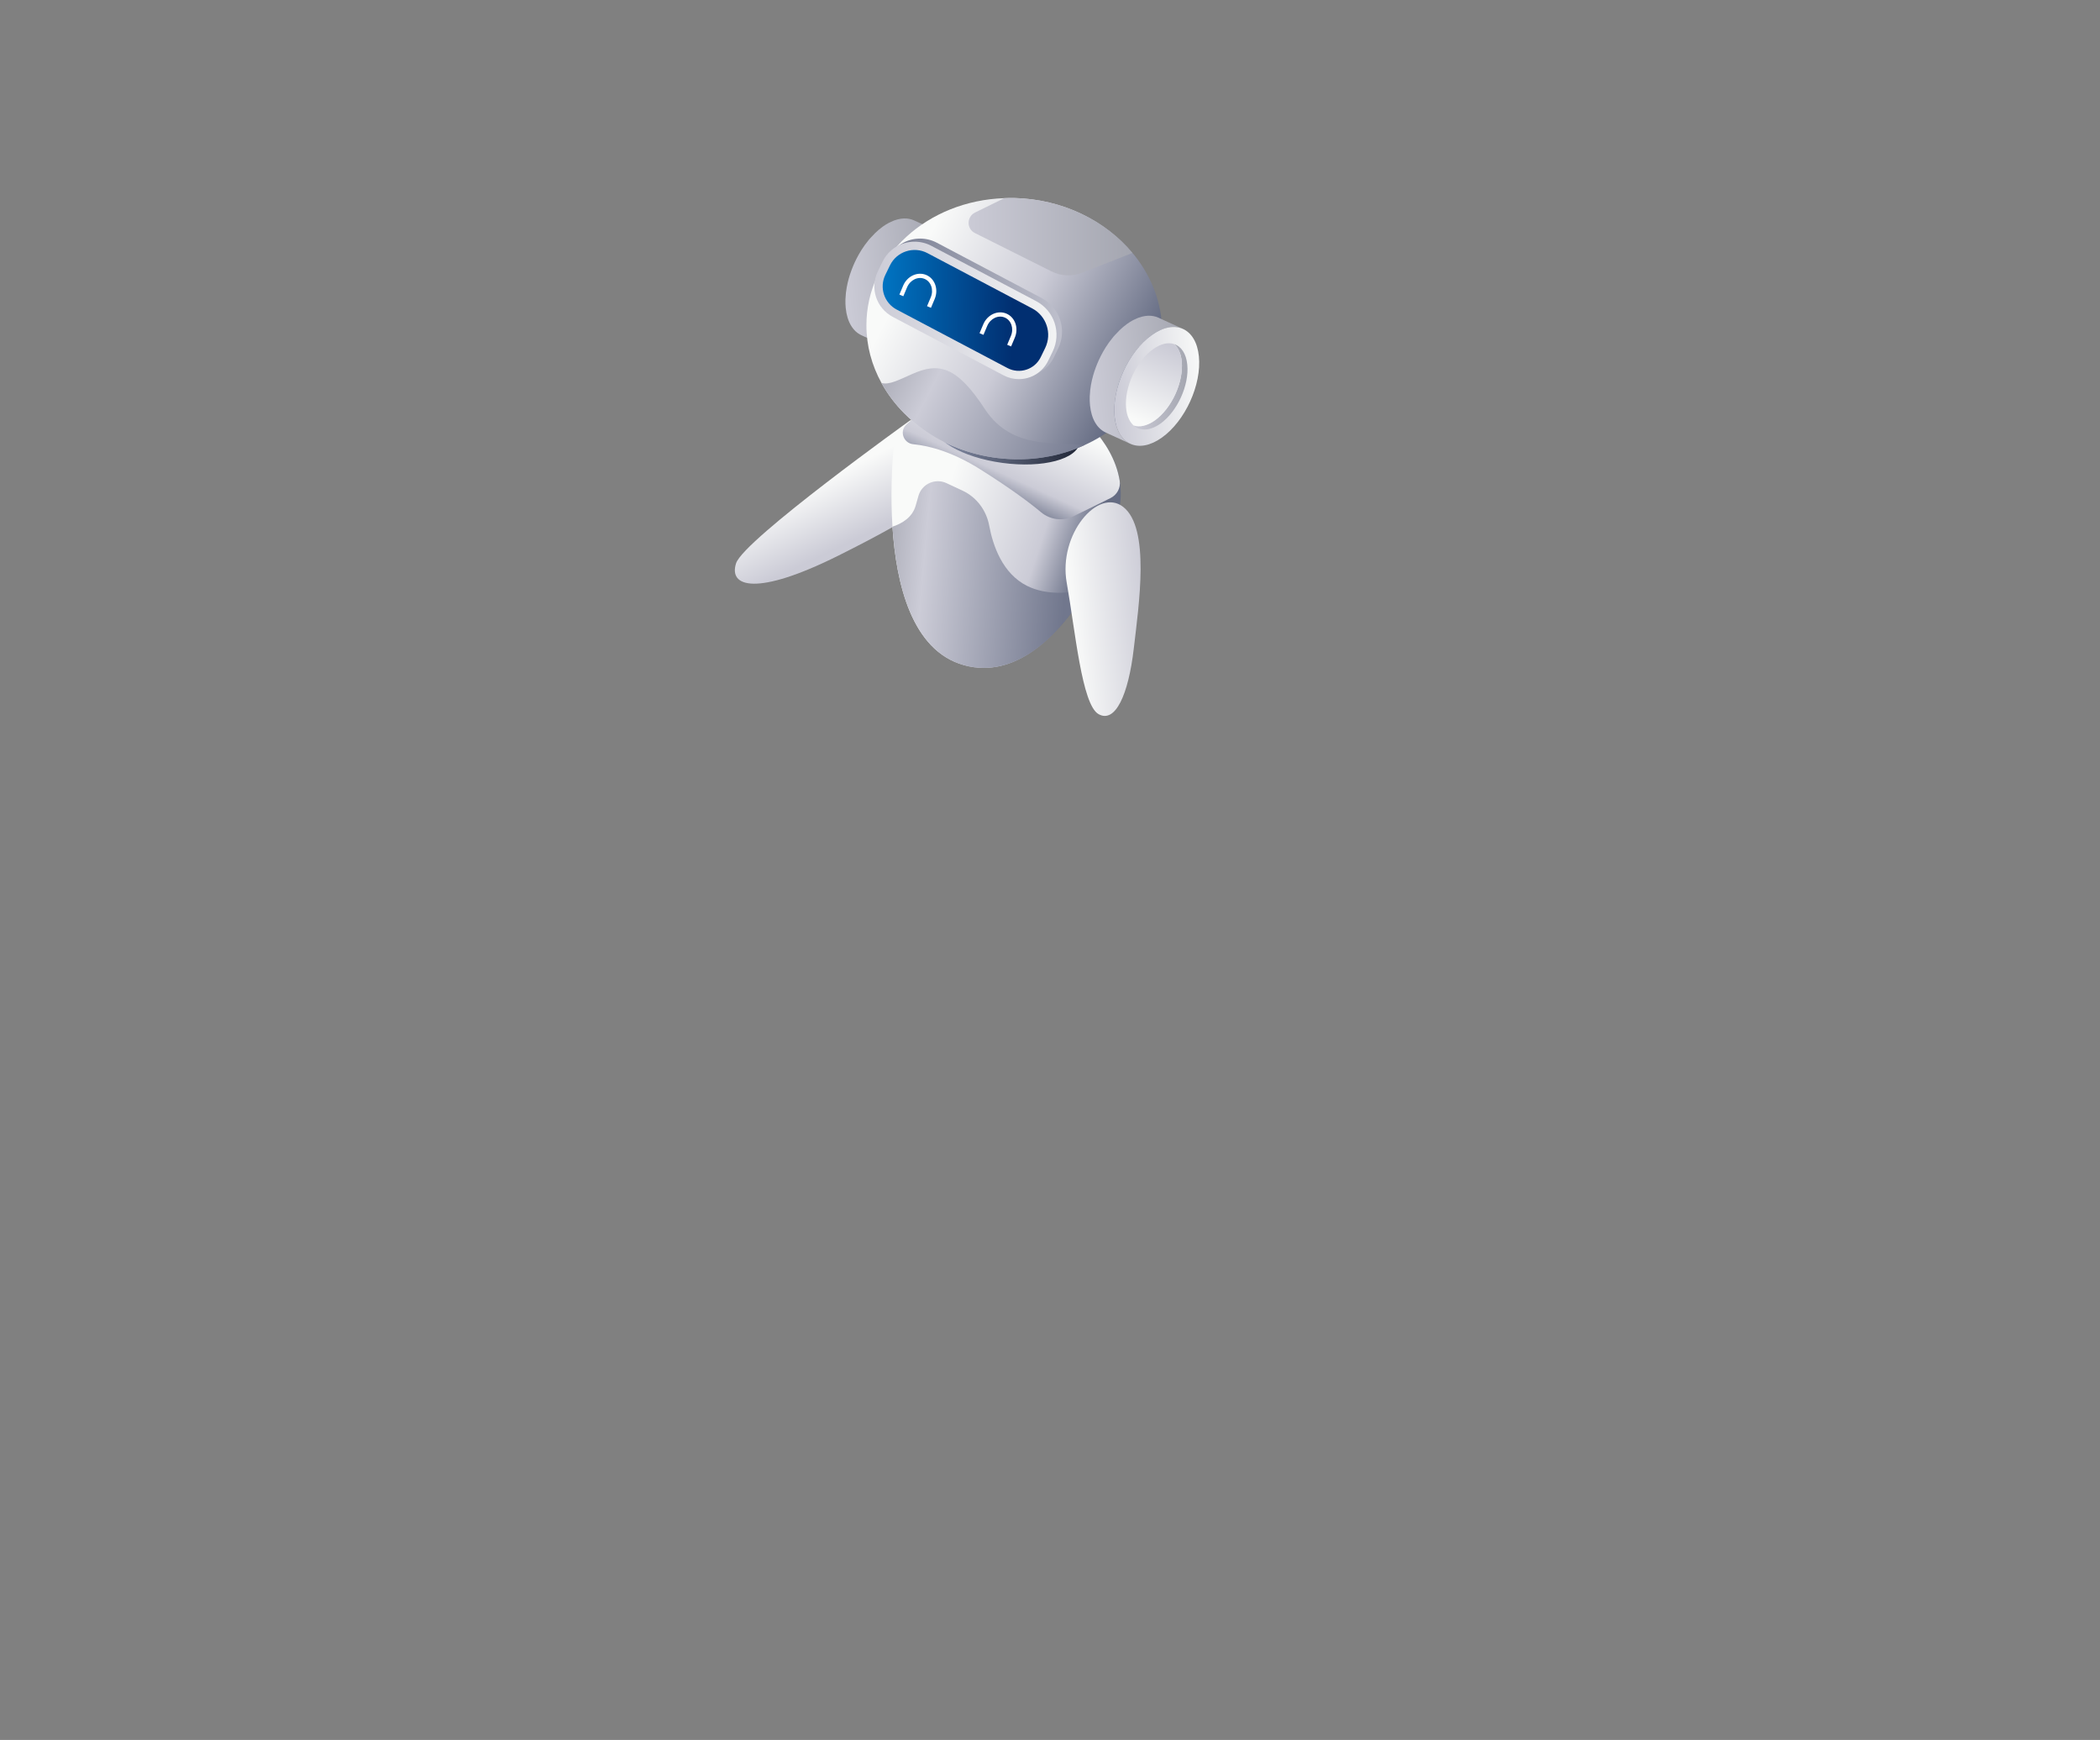 <svg width="909" height="753" viewBox="0 0 909 753" fill="none" xmlns="http://www.w3.org/2000/svg">
<rect x="0" y="0" width="909" height="753" fill="#808080" stroke="none"/>
<path d="M393.976 181.914C393.976 181.914 321.987 233.5 318.626 243.746C315.265 253.992 327.294 258.234 363.023 240.389C398.752 222.545 401.938 217.775 401.938 217.775C401.938 217.775 410.781 182.264 393.979 181.911L393.976 181.914Z" fill="url(#paint0_linear_3552_13418)"/>
<path d="M485.114 213.386C485.161 215.379 484.979 217.465 484.616 219.593C482.937 229.108 477.993 242.478 470.551 254.984C458.3 275.691 439.247 293.907 417.334 287.881C394.561 281.628 387.891 252.401 386.304 227.932C385.443 214.565 386.123 202.602 386.532 196.53C386.624 194.988 386.895 193.539 387.258 192.224C391.021 178.812 407.402 176.364 407.402 176.364L464.069 177.451C464.069 177.451 484.985 191.588 485.121 213.386H485.114Z" fill="url(#paint1_linear_3552_13418)"/>
<path d="M480.683 215.56L464.711 223.395C460.074 225.671 454.567 224.977 450.606 221.663C445.821 217.664 437.676 211.521 424.364 203.146C412.454 195.652 402.546 192.955 395.323 192.243C391.166 191.831 389.25 186.806 392.214 183.861C398.404 177.709 407.396 176.364 407.396 176.364L464.062 177.451C464.062 177.451 481.606 189.31 484.662 208.051C485.163 211.134 483.487 214.181 480.683 215.56Z" fill="url(#paint2_linear_3552_13418)"/>
<path d="M470.551 254.984C458.3 275.691 439.247 293.907 417.334 287.881C394.561 281.628 387.891 252.401 386.304 227.932C390.431 226.571 394.924 223.945 396.375 218.779C396.812 217.256 397.202 215.877 397.55 214.636C399.007 209.424 404.801 206.798 409.708 209.092L416.676 212.351C422.765 215.198 426.956 220.868 428.183 227.471C429.813 236.227 433.964 248.233 444.555 253.538C452.768 257.616 462.476 256.937 470.551 254.987V254.984Z" fill="url(#paint3_linear_3552_13418)"/>
<path d="M467.42 191.411C468.416 184.103 455.007 176.247 437.471 173.863C419.934 171.479 404.911 175.471 403.915 182.779C402.92 190.087 416.328 197.944 433.865 200.327C451.401 202.711 466.424 198.719 467.42 191.411Z" fill="url(#paint4_linear_3552_13418)"/>
<path d="M376.701 132.987C376.809 131.568 376.987 130.128 377.27 128.681C377.294 128.546 377.322 128.414 377.35 128.279C377.673 126.703 378.082 125.125 378.592 123.558C378.604 123.524 378.617 123.491 378.626 123.46C379.152 121.863 379.77 120.281 380.471 118.736C380.492 118.69 380.511 118.644 380.529 118.601C381.218 117.093 381.993 115.628 382.833 114.212C382.909 114.083 382.986 113.954 383.066 113.825C383.841 112.544 384.681 111.325 385.563 110.155C385.754 109.903 385.944 109.654 386.141 109.409C386.845 108.518 387.596 107.698 388.358 106.896C388.703 106.534 389.029 106.147 389.382 105.806C390.471 104.752 391.599 103.776 392.774 102.937C393.924 102.117 395.059 101.488 396.175 100.956C396.393 100.852 396.612 100.75 396.827 100.658C397.885 100.207 398.924 99.863 399.927 99.663C400.019 99.645 400.111 99.623 400.2 99.608C401.28 99.417 402.325 99.368 403.318 99.467C403.371 99.473 403.423 99.482 403.478 99.488C404.496 99.605 405.465 99.86 406.363 100.271L395.723 95.397C395.686 95.379 395.649 95.363 395.612 95.348C395.28 95.201 394.942 95.075 394.598 94.967C394.253 94.86 393.903 94.774 393.546 94.706C393.315 94.663 393.079 94.641 392.842 94.614C392.79 94.608 392.737 94.599 392.682 94.592C392.599 94.583 392.522 94.568 392.439 94.562C392.055 94.534 391.661 94.525 391.261 94.537C390.843 94.552 390.416 94.589 389.985 94.651C389.847 94.669 389.702 94.709 389.564 94.734C389.472 94.749 389.382 94.77 389.29 94.789C389.047 94.838 388.81 94.872 388.564 94.933C388.02 95.072 387.467 95.247 386.904 95.459C386.67 95.548 386.427 95.683 386.19 95.784C385.972 95.876 385.757 95.978 385.539 96.082C385.262 96.214 384.988 96.312 384.708 96.46C383.86 96.911 383.002 97.446 382.138 98.063C380.96 98.901 379.834 99.878 378.746 100.932C378.392 101.273 378.066 101.66 377.725 102.019C377.202 102.569 376.661 103.088 376.166 103.68C375.938 103.954 375.726 104.255 375.505 104.537C375.311 104.783 375.12 105.029 374.93 105.281C374.711 105.569 374.481 105.84 374.269 106.134C373.789 106.804 373.328 107.492 372.882 108.195C372.725 108.441 372.58 108.699 372.43 108.951C372.35 109.08 372.276 109.209 372.199 109.338C372.055 109.581 371.904 109.82 371.762 110.066C371.43 110.652 371.11 111.245 370.803 111.847C370.511 112.418 370.231 112.996 369.96 113.579C369.936 113.629 369.917 113.681 369.893 113.733C369.874 113.773 369.859 113.816 369.84 113.856C369.625 114.335 369.41 114.814 369.21 115.296C368.973 115.868 368.749 116.445 368.534 117.022C368.34 117.545 368.162 118.07 367.989 118.595C367.98 118.626 367.968 118.653 367.959 118.681C367.949 118.712 367.937 118.742 367.925 118.773C367.731 119.372 367.55 119.974 367.38 120.576C367.205 121.206 367.045 121.835 366.901 122.465C366.83 122.778 366.775 123.088 366.71 123.402C366.682 123.54 366.655 123.675 366.627 123.81C366.584 124.037 366.529 124.265 366.489 124.492C366.356 125.251 366.246 126.009 366.16 126.762C366.107 127.216 366.092 127.665 366.058 128.116C366.04 128.353 366.018 128.589 366.006 128.826C365.994 129.044 365.963 129.268 365.957 129.483C365.914 130.776 365.951 132.047 366.074 133.282C366.679 139.354 369.238 143.414 372.894 145.091L383.534 149.966C379.877 148.292 377.319 144.231 376.716 138.159C376.572 136.719 376.566 135.223 376.646 133.703C376.658 133.466 376.679 133.227 376.698 132.99L376.701 132.987Z" fill="url(#paint5_linear_3552_13418)"/>
<path d="M392.777 102.934C402.86 95.747 411.993 99.887 413.214 112.139C414.435 124.391 407.276 140.088 397.193 147.278C387.11 154.465 377.94 150.405 376.719 138.156C375.499 125.905 382.694 110.124 392.777 102.934Z" fill="url(#paint6_linear_3552_13418)"/>
<path d="M503.033 143.666C503.033 165.292 489.358 183.689 469.226 192.731C460.238 196.841 449.982 198.991 439.029 198.739C413.771 198.171 391.932 184.703 381.55 165.734C377.371 158.148 375.031 149.674 375.031 140.758C375.028 110.788 401.427 86.886 434.724 85.75C435.991 85.686 437.319 85.686 438.586 85.686H439.029C459.982 86.192 478.531 95.486 490.179 109.461C490.56 109.903 490.939 110.284 491.255 110.726C498.663 120.146 503.03 131.464 503.03 143.67L503.033 143.666Z" fill="url(#paint7_linear_3552_13418)"/>
<path d="M469.226 192.731C460.237 196.841 449.982 198.991 439.029 198.739C413.771 198.171 391.932 184.703 381.55 165.734C384.905 166.683 389.023 164.42 394.785 161.892C406.307 156.769 414.044 158.249 426.369 177.117C438.276 195.339 458.718 190.836 469.226 192.734V192.731Z" fill="url(#paint8_linear_3552_13418)"/>
<path d="M443.377 162.734C441.089 162.734 438.807 162.165 436.781 161.09L388.844 135.798C381.679 132.014 378.835 123.344 382.377 116.058L384.373 111.952C386.981 106.586 392.316 103.245 398.3 103.245C400.797 103.245 403.294 103.868 405.52 105.041L450.846 128.961C458.789 133.147 461.944 142.754 458.017 150.832L456.101 154.779C453.715 159.681 448.838 162.73 443.374 162.73L443.377 162.734Z" fill="url(#paint9_linear_3552_13418)"/>
<path d="M440.994 164.076C438.706 164.076 436.424 163.508 434.398 162.433L386.461 137.14C379.296 133.356 376.452 124.686 379.994 117.401L381.99 113.294C384.597 107.929 389.933 104.587 395.917 104.587C398.414 104.587 400.911 105.21 403.137 106.384L448.463 130.303C456.406 134.49 459.561 144.097 455.634 152.174L453.718 156.121C451.332 161.023 446.455 164.073 440.991 164.073L440.994 164.076Z" fill="url(#paint10_linear_3552_13418)"/>
<path d="M388.137 133.974L436.07 159.269C441.347 162.055 447.885 159.917 450.492 154.555L452.408 150.614C455.468 144.324 452.983 136.741 446.793 133.473L401.464 109.553C395.52 106.414 388.155 108.822 385.215 114.864L383.22 118.97C380.541 124.477 382.715 131.114 388.137 133.974Z" fill="url(#paint11_linear_3552_13418)"/>
<path d="M482.439 175.086C482.547 173.667 482.725 172.227 483.008 170.78C483.032 170.645 483.06 170.513 483.088 170.378C483.411 168.802 483.82 167.224 484.33 165.657C484.342 165.624 484.355 165.59 484.364 165.559C484.89 163.962 485.508 162.38 486.209 160.835C486.231 160.789 486.249 160.743 486.267 160.7C486.956 159.192 487.731 157.727 488.571 156.311C488.648 156.182 488.724 156.053 488.804 155.924C489.579 154.644 490.419 153.424 491.301 152.254C491.492 152.002 491.683 151.753 491.879 151.508C492.584 150.617 493.334 149.797 494.097 148.995C494.441 148.633 494.767 148.246 495.12 147.905C496.209 146.851 497.338 145.875 498.512 145.036C499.662 144.216 500.797 143.587 501.913 143.055C502.132 142.951 502.35 142.85 502.565 142.757C503.623 142.306 504.659 141.962 505.665 141.762C505.757 141.744 505.849 141.722 505.938 141.707C507.018 141.517 508.063 141.467 509.057 141.566C509.109 141.572 509.161 141.581 509.216 141.587C510.234 141.704 511.203 141.959 512.101 142.37L501.461 137.496C501.424 137.478 501.387 137.462 501.351 137.447C501.018 137.3 500.68 137.174 500.336 137.066C499.991 136.959 499.641 136.873 499.284 136.805C499.053 136.762 498.817 136.741 498.58 136.713C498.528 136.707 498.475 136.698 498.42 136.691C498.337 136.682 498.26 136.667 498.177 136.661C497.793 136.633 497.399 136.624 496.999 136.636C496.581 136.652 496.154 136.688 495.723 136.75C495.585 136.768 495.44 136.808 495.302 136.833C495.21 136.848 495.121 136.87 495.028 136.888C494.785 136.937 494.549 136.971 494.303 137.032C493.758 137.171 493.205 137.346 492.642 137.558C492.408 137.647 492.165 137.782 491.932 137.883C491.713 137.975 491.498 138.077 491.28 138.181C491.003 138.313 490.729 138.411 490.45 138.559C489.601 139.01 488.743 139.545 487.879 140.162C486.701 141.001 485.576 141.977 484.487 143.031C484.133 143.372 483.807 143.759 483.466 144.118C482.943 144.668 482.402 145.187 481.907 145.78C481.679 146.053 481.467 146.354 481.246 146.637C481.052 146.882 480.862 147.128 480.671 147.38C480.453 147.668 480.222 147.939 480.01 148.234C479.53 148.903 479.069 149.591 478.623 150.294C478.466 150.54 478.322 150.798 478.171 151.05C478.091 151.179 478.017 151.308 477.94 151.437C477.796 151.68 477.645 151.919 477.504 152.165C477.172 152.752 476.852 153.344 476.544 153.946C476.252 154.518 475.972 155.095 475.702 155.679C475.677 155.728 475.659 155.78 475.634 155.832C475.616 155.872 475.6 155.915 475.582 155.955C475.366 156.434 475.151 156.913 474.951 157.395C474.715 157.967 474.49 158.544 474.275 159.122C474.081 159.644 473.903 160.169 473.731 160.694C473.721 160.725 473.709 160.752 473.7 160.78C473.691 160.811 473.678 160.841 473.666 160.872C473.472 161.471 473.291 162.073 473.122 162.675C472.946 163.305 472.786 163.934 472.642 164.564C472.571 164.877 472.516 165.187 472.451 165.501C472.424 165.639 472.396 165.774 472.368 165.909C472.325 166.136 472.27 166.364 472.23 166.591C472.098 167.35 471.987 168.108 471.901 168.861C471.849 169.315 471.833 169.764 471.799 170.215C471.781 170.452 471.759 170.688 471.747 170.925C471.735 171.143 471.704 171.367 471.698 171.582C471.655 172.875 471.692 174.147 471.815 175.381C472.421 181.453 474.979 185.514 478.635 187.191L489.275 192.065C485.619 190.391 483.06 186.331 482.457 180.259C482.313 178.818 482.307 177.322 482.387 175.802C482.399 175.566 482.421 175.326 482.439 175.089V175.086Z" fill="url(#paint12_linear_3552_13418)"/>
<path d="M498.515 145.033C508.598 137.846 517.731 141.987 518.952 154.238C520.173 166.49 513.014 182.187 502.931 189.377C492.848 196.564 483.678 192.504 482.457 180.255C481.236 168.004 488.432 152.223 498.515 145.033Z" fill="url(#paint13_linear_3552_13418)"/>
<path d="M502.335 183.311C497.778 186.536 493.473 186.601 490.687 184.135C493.282 185.019 496.511 184.325 499.93 181.923C507.209 176.674 512.402 165.295 511.514 156.379C511.197 152.963 509.995 150.436 508.223 148.918C511.262 149.868 513.476 153.028 513.921 157.835C514.807 166.686 509.616 178.069 502.335 183.314V183.311Z" fill="url(#paint14_linear_3552_13418)"/>
<path d="M499.93 181.92C496.51 184.322 493.281 185.019 490.686 184.131C488.976 182.55 487.774 180.083 487.457 176.671C486.572 167.82 491.762 156.311 499.106 151.127C502.46 148.725 505.689 148.028 508.223 148.912C509.994 150.43 511.2 152.96 511.513 156.373C512.399 165.289 507.208 176.668 499.93 181.917V181.92Z" fill="url(#paint15_linear_3552_13418)"/>
<path d="M490.179 109.461L468.34 118.061C464.035 119.704 459.222 119.516 455.108 117.428L421.999 100.861C418.327 99.028 418.392 93.843 421.999 92.01L434.724 85.75C435.99 85.686 437.319 85.686 438.586 85.686H439.029C459.982 86.192 478.531 95.486 490.179 109.461Z" fill="url(#paint16_linear_3552_13418)"/>
<path d="M402.977 133.211L401.276 132.499L402.894 128.653C404.241 125.45 403.032 121.878 400.203 120.693C397.374 119.504 393.976 121.144 392.629 124.347L391.012 128.193L389.312 127.48L390.929 123.635C392.669 119.495 397.15 117.415 400.917 118.994C404.684 120.576 406.335 125.226 404.594 129.366L402.977 133.211Z" fill="white"/>
<path d="M437.666 149.926L435.966 149.213L437.583 145.368C438.93 142.164 437.722 138.592 434.893 137.407C432.064 136.218 428.666 137.858 427.319 141.062L425.701 144.907L424.001 144.195L425.618 140.349C427.359 136.209 431.839 134.13 435.606 135.708C439.373 137.29 441.024 141.94 439.284 146.08L437.666 149.926Z" fill="white"/>
<path d="M486.169 219.357C475.277 210.877 458.017 231.323 461.732 252.171C465.446 273.016 468.275 304.995 475.529 309.059C482.78 313.122 488.447 300.671 490.766 280.658C492.965 261.689 497.962 228.543 486.169 219.357Z" fill="url(#paint17_linear_3552_13418)"/>
<defs>
<linearGradient id="paint0_linear_3552_13418" x1="368.192" y1="234.425" x2="355.44" y2="208.008" gradientUnits="userSpaceOnUse">
<stop stop-color="#CBCBD6"/>
<stop offset="1" stop-color="#F9FAF9"/>
</linearGradient>
<linearGradient id="paint1_linear_3552_13418" x1="470.631" y1="242.585" x2="394.763" y2="217.447" gradientUnits="userSpaceOnUse">
<stop stop-color="#656C83"/>
<stop offset="0.27" stop-color="#CBCBD6"/>
<stop offset="0.84" stop-color="#F9FAF9"/>
</linearGradient>
<linearGradient id="paint2_linear_3552_13418" x1="428.906" y1="217.747" x2="450.222" y2="171.178" gradientUnits="userSpaceOnUse">
<stop stop-color="#656C83"/>
<stop offset="0.27" stop-color="#CBCBD6"/>
<stop offset="0.84" stop-color="#F9FAF9"/>
</linearGradient>
<linearGradient id="paint3_linear_3552_13418" x1="461.363" y1="252.816" x2="385.088" y2="245.895" gradientUnits="userSpaceOnUse">
<stop stop-color="#71778D"/>
<stop offset="0.81" stop-color="#CCCCD7"/>
<stop offset="1" stop-color="#B2B3BE"/>
</linearGradient>
<linearGradient id="paint4_linear_3552_13418" x1="463.515" y1="187.048" x2="411.073" y2="187.162" gradientUnits="userSpaceOnUse">
<stop stop-color="#262C3D"/>
<stop offset="1" stop-color="#7D859E"/>
</linearGradient>
<linearGradient id="paint5_linear_3552_13418" x1="365.962" y1="124.356" x2="409.145" y2="120.178" gradientUnits="userSpaceOnUse">
<stop stop-color="#CBCBD6"/>
<stop offset="1" stop-color="#A4A6B0"/>
</linearGradient>
<linearGradient id="paint6_linear_3552_13418" x1="376.409" y1="126.966" x2="415.155" y2="123.217" gradientUnits="userSpaceOnUse">
<stop stop-color="#CBCBD6"/>
<stop offset="1" stop-color="#F9FAF9"/>
</linearGradient>
<linearGradient id="paint7_linear_3552_13418" x1="488.568" y1="167.856" x2="375.525" y2="109.215" gradientUnits="userSpaceOnUse">
<stop stop-color="#656C83"/>
<stop offset="0.43" stop-color="#CBCBD6"/>
<stop offset="0.84" stop-color="#F9FAF9"/>
</linearGradient>
<linearGradient id="paint8_linear_3552_13418" x1="466.818" y1="205.757" x2="385.934" y2="163.505" gradientUnits="userSpaceOnUse">
<stop stop-color="#71778D"/>
<stop offset="0.81" stop-color="#CCCCD7"/>
<stop offset="1" stop-color="#B2B3BE"/>
</linearGradient>
<linearGradient id="paint9_linear_3552_13418" x1="461.48" y1="126.793" x2="395.536" y2="136.86" gradientUnits="userSpaceOnUse">
<stop stop-color="#C2C3CF"/>
<stop offset="1" stop-color="#7C8195"/>
</linearGradient>
<linearGradient id="paint10_linear_3552_13418" x1="376.658" y1="136.655" x2="470.553" y2="131.424" gradientUnits="userSpaceOnUse">
<stop stop-color="#CBCBD6"/>
<stop offset="1" stop-color="#F9FAF9"/>
</linearGradient>
<linearGradient id="paint11_linear_3552_13418" x1="381.254" y1="160.493" x2="453.68" y2="162.104" gradientUnits="userSpaceOnUse">
<stop stop-color="#0074C2"/>
<stop offset="0.781" stop-color="#012F71"/>
</linearGradient>
<linearGradient id="paint12_linear_3552_13418" x1="471.967" y1="166.561" x2="515.151" y2="162.382" gradientUnits="userSpaceOnUse">
<stop stop-color="#CBCBD6"/>
<stop offset="1" stop-color="#A4A6B0"/>
</linearGradient>
<linearGradient id="paint13_linear_3552_13418" x1="482.414" y1="169.168" x2="521.157" y2="165.419" gradientUnits="userSpaceOnUse">
<stop stop-color="#CBCBD6"/>
<stop offset="1" stop-color="#F9FAF9"/>
</linearGradient>
<linearGradient id="paint14_linear_3552_13418" x1="490.687" y1="167.393" x2="514.017" y2="167.393" gradientUnits="userSpaceOnUse">
<stop stop-color="#CBCBD6"/>
<stop offset="1" stop-color="#A4A6B0"/>
</linearGradient>
<linearGradient id="paint15_linear_3552_13418" x1="506.479" y1="149.926" x2="492.958" y2="182.11" gradientUnits="userSpaceOnUse">
<stop stop-color="#CBCBD6"/>
<stop offset="1" stop-color="#F9FAF9"/>
</linearGradient>
<linearGradient id="paint16_linear_3552_13418" x1="419.272" y1="102.421" x2="490.179" y2="102.421" gradientUnits="userSpaceOnUse">
<stop stop-color="#CBCBD6"/>
<stop offset="1" stop-color="#A4A6B0"/>
</linearGradient>
<linearGradient id="paint17_linear_3552_13418" x1="497.808" y1="261.867" x2="463.786" y2="265.075" gradientUnits="userSpaceOnUse">
<stop stop-color="#CBCBD6"/>
<stop offset="1" stop-color="#F9FAF9"/>
</linearGradient>
</defs>
</svg>
